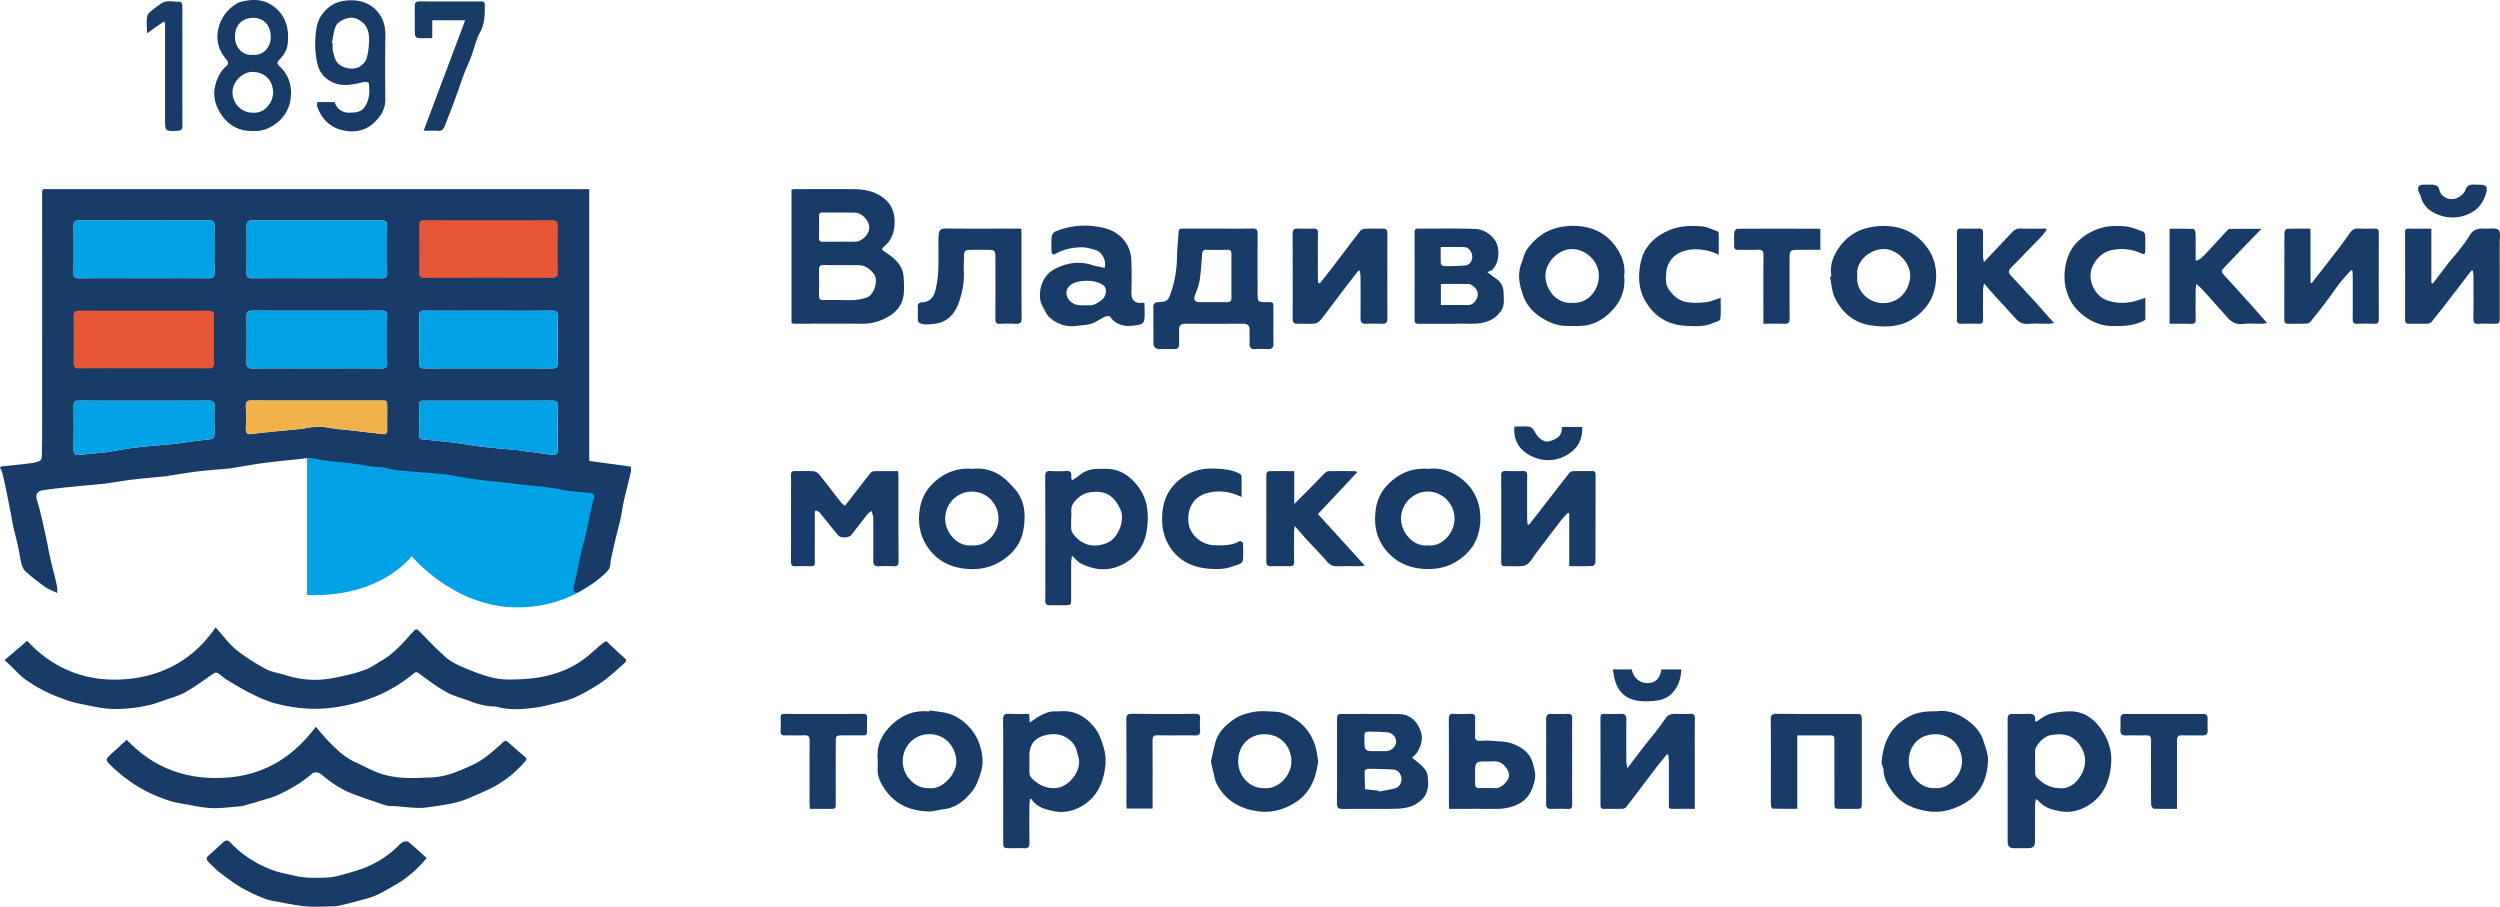 <svg width="193" height="70" fill="none" xmlns="http://www.w3.org/2000/svg"><path d="M23.707 45.935V34.434l23.052 3.077.29 6.373s-2.472 3.077-7.271 3.004c-4.8-.073-8-3.956-8-3.956s-2.326 3.223-8.071 3.003z" fill="#00A2E6"/><path d="M45.49 14.599v20.985l3.215.438c0 .137.026.284-.004.417-.174.75-.371 1.493-.54 2.244-.103.452-.157.916-.255 1.37-.092.431-.216.856-.322 1.285a39.52 39.52 0 00-.238 1.018c-.081.377-.188.752-.217 1.133-.021.29-.127.485-.324.684-.626.63-1.374 1.081-2.13 1.523-.082.048-.248.068-.303.018-.07-.062-.105-.215-.087-.317.071-.403.17-.8.256-1.2.11-.519.208-1.04.327-1.556.1-.433.226-.86.331-1.292.08-.327.148-.657.218-.987.08-.378.15-.758.235-1.134.051-.23.108-.46.19-.681.113-.308.008-.471-.326-.503-.74-.071-1.492-.087-2.213-.248-1.034-.232-2.084-.277-3.127-.402-1.145-.137-2.295-.241-3.439-.39-.729-.094-1.45-.243-2.176-.367-.048-.008-.096-.018-.144-.022-.792-.065-1.585-.123-2.377-.198-.683-.064-1.39-.058-2.038-.247-.55-.161-1.098-.084-1.63-.198-1.143-.244-2.308-.28-3.457-.447-.438-.063-.858-.207-1.312-.148-.595.078-1.193.13-1.79.198-.592.068-1.186.128-1.776.214-.698.102-1.392.227-2.088.342-.06.01-.12.025-.18.03-.826.076-1.656.132-2.48.23-.784.094-1.562.232-2.343.35-.035.006-.07.02-.106.023-.826.08-1.654.146-2.478.245-.761.091-1.519.218-2.278.33a1.607 1.607 0 01-.072.009c-.91.086-1.821.165-2.73.259a46.08 46.08 0 00-1.963.235c-.455.066-.594.34-.465.758.134.433.242.875.348 1.316.133.559.257 1.12.377 1.681.093.434.167.873.261 1.306.097.446.208.889.315 1.333.008.035.031.067.04.102.075.338.155.675.22 1.016.022.115.004.238.004.425-.338-.164-.657-.271-.92-.458a17.549 17.549 0 01-1.514-1.193c-.168-.15-.273-.408-.334-.637-.111-.416-.157-.849-.25-1.27-.101-.468-.224-.93-.338-1.395a2.774 2.774 0 01-.032-.142c-.152-.788-.298-1.577-.456-2.363a55.071 55.071 0 00-.381-1.763c-.04-.169-.13-.325-.194-.478.047-.04.063-.064.082-.066.773-.085 1.547-.16 2.318-.256.236-.03.475-.096.691-.193.08-.036.135-.208.137-.32.018-.756.025-1.513.025-2.27.002-5.945 0-11.89.002-17.836 0-.62-.046-.539.514-.539l41.226-.001h.496zm-34.38 6.877c1.685 0 3.37-.006 5.054.005.297.002.399-.088.395-.396a132.74 132.74 0 01.001-3.625c.005-.335-.09-.441-.428-.44-3.345.01-6.69.01-10.034 0-.315 0-.422.091-.417.416a121.03 121.03 0 01-.001 3.59c-.006.35.097.46.45.457 1.66-.016 3.32-.007 4.98-.007zm13.32 0c1.67 0 3.341-.007 5.012.006.322.002.45-.081.444-.43a131.12 131.12 0 01-.001-3.586c.004-.323-.082-.448-.427-.446-3.33.011-6.66.01-9.99 0-.345-.001-.435.127-.431.45a143.37 143.37 0 01-.002 3.55c-.005.346.1.466.454.463 1.646-.016 3.293-.007 4.94-.007zm.041 6.958c1.67 0 3.342-.005 5.012.005.298.002.404-.092.401-.397-.013-1.22-.012-2.44 0-3.66.003-.301-.096-.399-.396-.398-3.342.008-6.684.01-10.025-.002-.35-.001-.43.133-.427.451a141.87 141.87 0 01-.001 3.55c-.005.352.113.461.46.458 1.659-.014 3.317-.006 4.976-.007zM37.72 23.99c-1.646 0-3.293.007-4.94-.006-.313-.003-.423.088-.418.414a141.07 141.07 0 010 3.622c-.004.318.094.422.415.421 3.28-.01 6.561-.01 9.842 0 .326.001.45-.094.446-.435-.015-1.195-.015-2.39 0-3.586.004-.337-.11-.44-.441-.436-1.635.014-3.27.006-4.904.006zm-26.6 6.946c-1.67 0-3.341.005-5.012-.005-.303-.002-.432.073-.427.408.018 1.121.017 2.244.001 3.365-.004.322.098.447.417.413.718-.076 1.437-.14 2.156-.209.036-.003.071-.014.107-.02.738-.12 1.473-.263 2.214-.35.92-.11 1.845-.172 2.767-.254.024-.002.048-.008.072-.01.88-.118 1.76-.249 2.643-.344.454-.05.486-.04.493-.513.01-.67-.017-1.342.011-2.011.016-.37-.098-.482-.467-.478-1.659.018-3.317.008-4.975.008zm26.594 0l-4.94-.001c-.22 0-.412-.002-.408.313.01.793.005 1.586 0 2.379 0 .193.065.28.27.298.696.06 1.389.14 2.083.211.168.018.337.031.505.056.723.104 1.444.23 2.17.315.867.1 1.738.166 2.607.248.036.004.071.016.107.02l2.532.339c.315.042.427-.097.424-.415a107.95 107.95 0 01.002-3.294c.007-.376-.124-.48-.484-.476-1.622.015-3.245.007-4.868.007zm-13.278-.016c-1.671 0-3.343.007-5.014-.006-.329-.002-.456.101-.444.44.02.573.017 1.147 0 1.72-.01.326.088.484.435.437.477-.064.954-.118 1.433-.166.839-.084 1.678-.158 2.517-.243.155-.015.306-.075.46-.091.309-.033.621-.086.928-.065.441.029.878.12 1.318.178.168.022.338.024.506.043.992.114 1.982.231 2.974.346.249.03.35-.084.345-.336-.008-.586 0-1.172-.002-1.758 0-.497-.002-.498-.514-.499h-4.942zM.352 50.963l1.745-1.494c2.047 2.22 4.629 3.186 7.551 2.969 2.9-.217 5.311-1.527 6.995-4.004.549.606 1.002 1.24 1.583 1.716.7.572 1.486 1.053 2.28 1.488.447.245.99.31 1.485.468.94.302 1.905.432 2.882.353.639-.051 1.274-.194 1.902-.339a9.786 9.786 0 001.556-.474c.42-.175.796-.455 1.193-.687.967-.566 1.668-1.426 2.41-2.238.17-.187.264-.163.428.003.67.682 1.33 1.377 2.043 2.01.345.307.782.531 1.208.719.669.293 1.352.566 2.052.767a5.789 5.789 0 001.639.24c.864-.01 1.742-.048 2.587-.217 1.073-.214 2.11-.606 3.019-1.241.558-.39 1.053-.873 1.58-1.31.09-.074.197-.126.314-.2.474.444.93.89 1.41 1.306.181.157.136.277.009.387-.59.51-1.158 1.057-1.796 1.499a14.01 14.01 0 01-2.063 1.164c-.488.227-1.035.333-1.562.467-.493.126-.991.25-1.495.316-.958.127-1.922.202-2.878-.047-.07-.018-.14-.042-.212-.043-.676-.008-1.318-.171-1.945-.416-.594-.231-1.232-.375-1.783-.68-.739-.411-1.425-.924-2.107-1.43-.199-.147-.285-.161-.475-.004a11.015 11.015 0 01-2.807 1.71c-.647.27-1.301.477-1.984.642-1.266.306-2.539.439-3.828.305a12.37 12.37 0 01-2.118-.39c-.63-.18-1.238-.461-1.828-.755-.628-.312-1.228-.683-1.83-1.046-.24-.146-.446-.35-.683-.505-.071-.046-.222-.052-.291-.007-.738.485-1.44 1.032-2.207 1.463-.54.303-1.16.461-1.749.67-.388.137-.779.278-1.18.362-.528.112-1.065.2-1.603.24a8.972 8.972 0 01-1.634-.003c-.65-.072-1.292-.227-1.935-.358a6.995 6.995 0 01-.96-.244c-.577-.208-1.16-.414-1.709-.686a11.454 11.454 0 01-1.636-.98c-.41-.3-.75-.698-1.121-1.05-.136-.13-.276-.254-.452-.416zM9.78 57.11c2.117 2.212 4.636 3.108 7.598 2.93 2.959-.18 5.22-1.558 7-3.93.395.446.739.87 1.121 1.256.568.574 1.164 1.122 1.91 1.464.704.323 1.39.715 2.124.94.98.3 2.012.322 3.037.276.133-.006.266-.02.4-.018.897.012 1.747-.215 2.564-.56.558-.237 1.131-.467 1.633-.799.59-.39 1.126-.872 1.653-1.35.155-.14.24-.165.38-.043.433.375.856.764 1.3 1.126.175.144.172.235.03.396-.75.849-1.61 1.557-2.625 2.055-.588.288-1.19.548-1.793.8-.996.415-2.052.517-3.11.672-.951.139-1.849-.084-2.77-.096-.46-.005-.92-.222-1.371-.368a30.804 30.804 0 01-1.693-.6c-.696-.271-1.327-.664-1.92-1.119-.207-.158-.39-.361-.62-.469-.14-.066-.408-.059-.515.036-.783.686-1.672 1.201-2.6 1.64-.475.225-.998.346-1.503.503-.395.123-.794.23-1.192.344-.058.017-.116.04-.175.045-.768.056-1.538.17-2.304.145-.687-.021-1.37-.188-2.052-.305-.398-.068-.802-.129-1.182-.256a13.081 13.081 0 01-1.644-.657c-1.114-.55-2.103-1.285-2.992-2.16-.29-.285-.31-.404-.015-.678.43-.401.864-.796 1.326-1.22zm51.325-32.149v-10.34c.135-.008.253-.02.37-.02 1.514-.002 3.028-.017 4.542.004.889.013 1.744.238 2.401.862.565.537.707 1.283.625 2.045-.06.55-.266 1.044-.696 1.436-.359.326-.307.3.113.59.649.447 1.253.976 1.3 1.855.029.528.068 1.077-.038 1.586-.116.55-.462 1.02-.946 1.342a3.937 3.937 0 01-2.271.673c-1.708-.015-3.416-.002-5.124-.003-.082 0-.164-.017-.276-.03zm3.891-1.797c.351 0 .705.027 1.052-.009.312-.031.632-.095.921-.212.515-.209.847-1.29.525-1.744-.293-.413-.688-.723-1.232-.728-.896-.007-1.791.005-2.687-.01-.278-.004-.354.11-.349.37.012.657.012 1.316 0 1.974-.005.265.081.373.355.363.47-.017.943-.005 1.415-.004zm-.197-4.5v-.007c.424 0 .848.016 1.27-.004.537-.025 1.077-.636 1.035-1.142-.043-.52-.576-1.078-1.092-1.091-.834-.021-1.67-.007-2.504-.016-.202-.002-.281.08-.279.28.005.561.007 1.122 0 1.683-.004.22.083.305.3.3.423-.01.847-.003 1.27-.003zM94.05 17.65c.884-.001 1.769.01 2.653-.007.306-.006.39.1.387.399-.012 1.562-.006 3.125-.005 4.687 0 .536.058.593.578.597.704.005.644-.073.645.649.002.842-.008 1.684.005 2.526.005.33-.114.47-.448.45a8.582 8.582 0 00-.98 0c-.326.02-.432-.13-.42-.436.013-.34-.002-.683.004-1.025.006-.329-.132-.498-.473-.497-1.502.004-3.005.004-4.508 0-.32 0-.465.147-.461.467.005.378-.001.756-.002 1.135 0 .238-.105.36-.354.354-.388-.007-.775.002-1.163-.003-.31-.004-.465-.171-.465-.482-.001-.916.005-1.831-.004-2.747-.003-.286.125-.385.395-.393.625-.02.744-.11.951-.7.325-.927.468-1.882.483-2.864.009-.628.087-1.255.124-1.882.014-.236.169-.229.331-.229h2.726zm1.016 3.664c0-.562-.003-1.123.001-1.685.002-.239-.08-.354-.34-.347a31.61 31.61 0 01-1.6.002c-.219-.005-.301.088-.318.295-.055.678-.089 1.36-.19 2.03-.061.403-.213.797-.363 1.18-.123.316-.023.534.308.536.715.004 1.43-.008 2.145.005.275.006.364-.11.36-.368-.009-.549-.003-1.099-.003-1.648zm62.108 40.363c-.028.189-.064.324-.065.459-.005.915-.001 1.83-.003 2.746-.001.473-.129.598-.608.6h-1.018c-.33 0-.489-.17-.489-.497-.001-3.16.001-6.321-.003-9.482 0-.28.113-.398.392-.39.399.01.8.016 1.199-.003.35-.016.576.066.538.479-.004.05.037.105.05.14.356-.212.673-.483 1.039-.599.448-.141.934-.187 1.407-.212 1.327-.072 2.184.653 2.829 1.738a3.87 3.87 0 01.541 2.193c-.062 1.198-.437 2.325-1.434 3.097-.732.568-1.602.845-2.517.68-.578-.105-1.185-.266-1.614-.752-.053-.06-.124-.102-.244-.197zm1.968-.825c.962.039 1.774-1.069 1.83-2.037a2.012 2.012 0 00-.233-1c-.169-.32-.421-.643-.718-.84-.536-.357-1.164-.325-1.779-.204-.445.088-1.124.778-1.131 1.173-.01.548-.004 1.096.005 1.645.003.13.004.303.081.384.475.499 1.018.881 1.945.88zM79.45 55.115l.045.666c.274-.184.505-.366.76-.502.254-.136.523-.261.8-.326.255-.059.53-.023.796-.043 1.146-.087 2.003.428 2.683 1.304.329.423.496.912.653 1.428.15.496.2.982.148 1.468-.124 1.15-.534 2.203-1.484 2.902-.706.52-1.564.789-2.446.619-.68-.131-1.389-.305-1.813-.99l-.075.046c-.016.149-.044.298-.045.447-.004.976-.011 1.953.004 2.93.005.315-.095.442-.417.423-.375-.022-.751-.004-1.127-.005-.436-.002-.485-.048-.486-.48-.002-1.27 0-2.54 0-3.809 0-1.88.008-3.76-.008-5.64-.004-.36.109-.463.454-.445.506.027 1.014.007 1.558.007zm.021 3.635c0 .292-.008.585.004.877.005.116.024.254.09.34.519.672 1.616 1.145 2.5.714.716-.35 1.225-1.116 1.245-1.84.007-.272-.11-.548-.17-.822-.109-.496-.424-.839-.838-1.088-.556-.335-1.172-.301-1.753-.125-.745.226-1.079.76-1.079 1.542l.001.402zm3.286-15.854c-.03.244-.061.384-.062.523-.004.916-.002 1.832-.003 2.748 0 .557-.002.559-.537.56-.364 0-.728-.01-1.09.002-.268.01-.372-.106-.37-.368.008-.61.003-1.221.003-1.832 0-2.576.005-5.152-.007-7.728-.001-.324.072-.468.421-.441.386.029.776.022 1.163.001.3-.016.47.054.422.398-.01.077.024.16.053.328.195-.127.358-.209.49-.325a2.22 2.22 0 011.499-.567c.242-.002.484-.007.726 0 .984.026 1.703.506 2.317 1.263.852 1.048.926 2.275.746 3.488-.18 1.215-.89 2.198-2.035 2.71-1.03.462-2.091.347-3.088-.18-.215-.113-.376-.33-.648-.58zm-.063-2.92c0 .321-.006.577.003.833a.573.573 0 00.07.273c.573.918 1.562 1.306 2.715.826.828-.344 1.389-1.72 1.025-2.55-.342-.781-.85-1.356-1.782-1.386-.754-.025-1.36.175-1.858.876-.278.394-.105.8-.173 1.128zm-19.791-.496v2.302c0 .55-.006 1.099.002 1.648.002.204-.075.286-.277.282-.4-.007-.8-.017-1.2.004-.292.016-.367-.099-.365-.38.01-1.734.005-3.467.005-5.2 0-.49.007-.977-.003-1.466-.004-.215.066-.31.29-.306.485.01.971-.02 1.453.016.161.012.35.143.458.276.567.703 1.109 1.426 1.666 2.136.07.09.18.15.302.247l1.28-1.644c.232-.298.46-.599.702-.888a.374.374 0 01.245-.13c.615-.01 1.23-.005 1.876-.005.01.154.024.272.024.389.001 2.185-.004 4.37.007 6.556.001.295-.07.419-.382.4a11.475 11.475 0 00-1.163-.002c-.302.012-.408-.118-.406-.412.008-1.074.003-2.149.002-3.223 0-.061.012-.125-.002-.182-.038-.155-.086-.307-.13-.46-.112.094-.244.172-.333.284-.416.52-.82 1.049-1.229 1.573-.188.242-.835.262-1.034.02-.472-.574-.93-1.16-1.405-1.733-.07-.085-.192-.126-.29-.187l-.093.085zm46.115 19.02c.281.233.583.44.829.7.165.177.329.418.359.647.086.663.107 1.349-.428 1.862-.233.224-.52.432-.819.533a4.024 4.024 0 01-1.203.194c-1.368.023-2.736 0-4.104.015-.333.003-.443-.105-.441-.443.012-2.134.005-4.269.007-6.404 0-.453.034-.49.469-.49 1.441.001 2.882-.007 4.322.012.812.01 1.386.53 1.658 1.294.219.618.05 1.133-.247 1.642-.096.163-.26.286-.402.438zm-2.592 2.533l.014.076c.427-.084.861-.143 1.28-.258.313-.086.499-.443.475-.785-.022-.303-.288-.633-.607-.655a33.76 33.76 0 00-1.99-.058c-.084 0-.241.1-.242.155-.008.473.013.946.024 1.419l.974.105c.024.003.048 0 .072 0zm-.103-3.046c.241 0 .482.008.723-.002.366-.014.713-.352.734-.7.021-.337-.268-.704-.637-.743-.43-.046-.865-.051-1.298-.057-.507-.007-.51.005-.512.5-.003 1.01-.003 1.01.99 1.002zM190.8 20.88c-.7.91-1.398 1.822-2.1 2.73-.322.416-.645.83-.982 1.234a.448.448 0 01-.297.141c-.484.015-.969.002-1.453.01-.218.004-.297-.08-.296-.302.005-2.246.004-4.492.001-6.738 0-.18.024-.31.249-.306.568.006 1.136.002 1.779.002v4.2c.041.01.081.022.121.033.366-.483.728-.97 1.101-1.449.576-.74 1.242-1.426 1.714-2.229.337-.574.749-.58 1.256-.556.346.017.802-.08 1.002.104.176.161.079.64.08.979.005 1.904.002 3.808.002 5.712 0 .548-.001.549-.527.55-.363 0-.728-.019-1.09.005-.311.02-.422-.073-.415-.406.02-1.086.009-2.172.006-3.259-.001-.148-.025-.296-.039-.444l-.112-.01zm-88.913 1.006c.292-.371.588-.74.875-1.116.749-.98 1.489-1.967 2.246-2.94a.55.55 0 01.37-.173c.46-.02.921-.001 1.381-.01.251-.005.347.108.346.351-.002 2.21-.002 4.42 0 6.63.001.263-.112.374-.374.367-.424-.01-.849-.013-1.273.001-.312.01-.43-.116-.426-.432.011-1.063.006-2.125.001-3.187-.001-.158-.038-.315-.058-.473l-.101-.017c-.304.394-.611.787-.914 1.182-.429.561-.855 1.125-1.282 1.687-.25.328-.486.668-.757.978-.105.12-.283.236-.435.247-.446.032-.896.007-1.345.013-.25.003-.347-.119-.346-.359.001-2.21.002-4.42-.002-6.63 0-.27.118-.367.377-.36.399.011.8.016 1.199-.001.279-.013.381.077.377.372-.015 1.123-.007 2.246-.005 3.37 0 .143.013.288.021.432l.125.068zM32.94 66.237c-.737.886-1.555 1.602-2.525 2.135-.472.26-.927.557-1.42.763-.487.204-1.01.323-1.522.464a26.03 26.03 0 01-1.35.33c-.175.039-.36.045-.54.047-.655.007-1.313.053-1.962-.005-.71-.062-1.414-.215-2.118-.344-.375-.069-.762-.125-1.112-.267a13.64 13.64 0 01-1.784-.85c-.578-.34-1.117-.75-1.65-1.16-.314-.24-.586-.538-.87-.817-.163-.16-.187-.314.013-.485.392-.337.766-.693 1.15-1.039.2-.18.368-.15.555.05.861.918 1.9 1.583 3.055 2.044.61.244 1.266.36 1.91.508.872.2 1.728.17 2.588.127.546-.027 1.087-.221 1.623-.366.41-.11.816-.24 1.21-.396a7.713 7.713 0 002.372-1.5c.177-.162.34-.348.543-.47.109-.066.336-.081.423-.01.478.388.929.81 1.41 1.242zm148.564-45.384c-.276.313-.569.613-.826.943-.372.477-.711.98-1.075 1.463a59.265 59.265 0 01-1.212 1.553.476.476 0 01-.307.171c-.472.019-.945.002-1.417.013-.234.005-.32-.087-.319-.323.005-2.233 0-4.465.011-6.698.001-.108.12-.305.191-.308.59-.025 1.181-.014 1.816-.014.019 1.421-.01 2.808.016 4.192l.1-.011c.622-.8 1.248-1.595 1.865-2.399a42.54 42.54 0 001.086-1.474c.161-.229.346-.33.626-.317.423.019.848.014 1.271.002.24-.007.314.093.313.324-.005 2.233-.005 4.466 0 6.699.001.23-.071.333-.312.327-.448-.012-.897-.02-1.344.003-.305.015-.36-.124-.357-.391.01-1.099.005-2.197.003-3.295 0-.139-.018-.277-.027-.415l-.102-.045zm-60.358 22.855v-4.066l-.101-.058c-.168.183-.35.354-.5.55-.678.879-1.349 1.764-2.019 2.65-.163.215-.29.465-.479.654-.13.13-.332.245-.511.26-.445.036-.896.005-1.344.015-.217.004-.297-.078-.297-.3.006-2.245.006-4.492 0-6.738-.001-.246.095-.318.323-.312.448.01.896.013 1.344-.001.252-.008.338.083.336.338-.01 1.123-.005 2.246-.002 3.37 0 .136.023.272.035.408l.107.032c.36-.459.72-.916 1.077-1.376.674-.868 1.343-1.74 2.023-2.602a.426.426 0 01.277-.157c.497-.016.994-.004 1.49-.01.202-.004.275.075.274.28-.005 2.259 0 4.517-.012 6.775-.001.097-.137.272-.216.275-.58.024-1.16.013-1.805.013zm9.691 18.735c-.635 0-1.203-.005-1.77.002-.277.003-.229-.193-.23-.355-.002-1.123.001-2.245-.004-3.367 0-.152-.029-.304-.045-.456a8.106 8.106 0 01-.098-.038c-.284.35-.576.695-.849 1.053-.765 1.004-1.52 2.016-2.289 3.016-.062.081-.204.135-.311.139-.472.015-.945 0-1.417.01-.213.004-.268-.095-.268-.288.003-2.245.004-4.49-.001-6.735-.001-.24.092-.32.323-.314.424.012.848.012 1.272 0 .298-.007.406.126.404.42a235.81 235.81 0 000 3.257c.001.141.042.282.081.523.441-.582.805-1.07 1.177-1.551.58-.75 1.212-1.463 1.731-2.253.258-.392.546-.399.907-.394.339.005.679.017 1.017-.004.284-.017.38.08.376.372-.014 1.134-.006 2.27-.006 3.404v3.559zm-16.013-41.43c.256.188.431.33.618.452.423.276.637.671.639 1.168.001.454.095.926-.185 1.344-.253.38-.574.643-1.014.814-.742.288-1.5.183-2.252.198-1.029.02-2.059.002-3.088.007-.21 0-.34-.032-.339-.295.007-2.257.006-4.514.002-6.771 0-.203.072-.283.275-.282 1.465.007 2.932-.027 4.395.026.59.02 1.116.329 1.497.821.469.608.386 1.807-.168 2.329-.079.074-.201.102-.38.189zm-3.587 2.536c.707 0 1.37-.006 2.032.002.392.005.62-.226.758-.544.143-.329.015-.685-.29-.917-.099-.075-.222-.161-.336-.163-.719-.015-1.438-.008-2.164-.008v1.63zm-.013-4.478c0 .445-.012.857.01 1.267.004.077.147.207.226.208.543 0 1.087-.004 1.628-.052.369-.032.578-.33.571-.71-.005-.317-.289-.694-.594-.706-.601-.024-1.203-.007-1.841-.007zm-22.871 4.322c0 .433.042.873-.013 1.302-.049.378-.473.39-.72.429-.73.112-1.43.01-1.918-.671-.047-.067-.279-.058-.39-.007-.36.165-.686.42-1.057.539-.379.122-.795.13-1.196.179-.767.093-1.448-.155-2.017-.643-.246-.211-.379-.562-.545-.86a1.454 1.454 0 01-.187-.498c-.126-.958.226-1.957 1.178-2.43.877-.434 1.793-.591 2.757-.29.334.106.684.161 1.024.238.173-.491-.166-1.213-.67-1.37-.374-.117-.773-.231-1.157-.22-.674.023-1.343.15-1.946.501-.189.11-.31.037-.316-.174-.01-.39-.03-.784.013-1.17.016-.142.168-.333.303-.388a6.04 6.04 0 013.04-.391c1.04.125 1.992.498 2.517 1.507.162.31.266.682.282 1.031.04.84.03 1.684.009 2.525-.014.563.199.942.863.836.033-.005.07.011.146.026zm-4.34.169c.35.067.698-.147 1.025-.396.377-.285.466-.917.142-1.144a1.923 1.923 0 00-.77-.303 3.354 3.354 0 00-.977-.008c-.258.035-.54.114-.748.263-.501.36-.457.992.04 1.366.37.28.782.236 1.288.222zm17.751 35.169c-.171 1.477-.697 2.629-1.974 3.35-.811.46-1.683.668-2.584.561-1.421-.169-2.595-.81-3.281-2.141-.154-.3-.19-.662-.276-.997-.05-.194-.092-.39-.137-.585-.011-.046-.035-.097-.025-.14.1-.456.202-.912.311-1.366.211-.872.823-1.457 1.514-1.917.431-.287.976-.45 1.492-.54.517-.09 1.062-.036 1.594-.017.655.023 1.21.32 1.741.683.625.426 1.036 1.03 1.312 1.704.188.457.223.977.313 1.405zm-4.15 2.113c1.089.105 2.123-1.031 2.084-2.123-.037-1.071-.79-2.042-2.089-2.038-1.184.005-2.007.887-2.02 2.058-.014 1.215.934 2.145 2.025 2.103zm51.901-5.932c.658-.102 1.411.08 2.047.477.669.417 1.289.965 1.547 1.77.162.507.385 1.038.366 1.55-.054 1.438-.593 2.647-1.929 3.372-.867.47-1.792.701-2.758.54-1.018-.169-1.974-.544-2.628-1.42-.393-.524-.735-1.08-.754-1.778-.005-.197-.158-.396-.143-.586.116-1.53.694-2.769 2.12-3.526.649-.345 1.314-.406 2.132-.4zm-.125 5.93c1.133.088 2.124-1.079 2.077-2.132-.047-1.058-.773-2.032-2.071-2.026-1.189.006-2.038.83-2.041 2.103-.002 1.132.956 2.118 2.035 2.056zm-8.003-39.494c-.16-.897.164-1.679.67-2.348.508-.672 1.175-1.16 2.038-1.389a5.166 5.166 0 011.787-.145c1.123.096 2.052.584 2.775 1.486.728.905.925 1.95.76 3.04-.164 1.082-.746 1.946-1.676 2.575-1.025.694-2.169.712-3.291.555-1.283-.179-2.243-.967-2.802-2.14-.232-.488-.256-1.076-.375-1.62l.114-.014zm1.995-.071c-.125 1.192.895 2.118 1.973 2.122 1.281.006 2.019-.969 2.107-1.993.09-1.057-.964-2.165-1.993-2.18-1.051-.014-2.219.878-2.087 2.05zM71.759 54.835c.563.102 1.155.126 1.681.326.642.244 1.18.68 1.62 1.248.394.508.603 1.092.727 1.683a3.06 3.06 0 01-.078 1.575c-.166.52-.334 1.02-.674 1.44-.568.7-1.234 1.254-2.177 1.362-.39.045-.778.189-1.164.177-1.455-.046-2.688-.584-3.484-1.864-.258-.415-.487-.883-.457-1.418a6.95 6.95 0 00-.004-.842c-.076-1.154.459-2.026 1.282-2.737.773-.666 1.685-.975 2.72-.855l.008-.095zm-.006 6.008c1.007.142 2.124-1.121 2.075-2.107-.055-1.09-.862-2.065-2.09-2.058-1.149.006-2.041.913-2.043 2.08-.002 1.2 1.015 2.16 2.058 2.085zm53.63-39.537c.145 1.376-.494 2.382-1.476 3.158a3.224 3.224 0 01-1.901.696c-.387.012-.776.018-1.162 0-.73-.031-1.361-.311-1.972-.721-.615-.414-1.062-.972-1.286-1.626-.267-.778-.474-1.598-.138-2.465.149-.387.219-.811.472-1.15.577-.771 1.279-1.337 2.246-1.599a4.937 4.937 0 011.931-.12c1.099.138 2.021.664 2.67 1.605.466.678.731 1.414.616 2.222zm-3.993 2.074c1.161.075 2.021-.924 2.041-2.05.021-1.227-1.062-2.06-1.964-2.099-1.246-.053-2.179 1.127-2.158 2.082.022 1.033.828 2.158 2.081 2.067zM75.061 36.197a3.21 3.21 0 012.052.434c.467.278.861.707 1.23 1.121.809.905.846 2.036.669 3.134-.148.915-.658 1.668-1.446 2.245-1.012.742-2.141.919-3.3.742-1.265-.192-2.277-.857-2.902-2.058-.437-.841-.488-1.736-.34-2.607.174-1.014.768-1.831 1.639-2.406a3.645 3.645 0 012.398-.605zm-.043 5.899c1.12.143 2.073-.963 2.065-2.064-.008-1.137-.874-2.067-2.045-2.08-1.104-.012-2.069.89-2.07 2.1-.002 1.1 1.007 2.191 2.05 2.044zm35.242-5.9a3.315 3.315 0 012.036.418c.539.303 1.022.707 1.378 1.259.512.794.668 1.65.59 2.566-.095 1.124-.581 2.008-1.506 2.693-.985.73-2.085.902-3.221.748-1.024-.14-1.911-.598-2.596-1.472-.748-.954-.886-2.023-.725-3.128.153-1.052.764-1.884 1.655-2.481.711-.476 1.496-.669 2.389-.603zm-.035 5.9c1.101.163 2.067-.978 2.065-2.05-.001-1.143-.907-2.093-2.06-2.095-1.133-.002-2.059.94-2.069 2.072-.01 1.113 1.002 2.221 2.064 2.073zm28.526 14.674v5.667c-.654 0-1.277.006-1.9-.011-.048-.002-.128-.159-.132-.247-.017-.329-.008-.659-.008-.988 0-1.88.009-3.76-.008-5.639-.003-.36.112-.448.455-.446 2.023.015 4.046.007 6.069.008.475 0 .505.029.505.492v6.37c0 .454-.015.467-.475.469h-1.163c-.456-.003-.477-.023-.477-.474l-.001-4.723c0-.476-.002-.477-.484-.477h-2.381zM78.84 17.649c.008.184.02.316.02.448.001 2.147-.009 4.295.01 6.442.004.384-.118.487-.476.462-.397-.029-.8-.02-1.198-.003-.27.012-.355-.084-.353-.357.01-1.586.005-3.172.004-4.758 0-.536-.057-.594-.578-.596-.436 0-.872-.002-1.308 0-.458.003-.533.076-.54.525-.006.366-.032.733-.012 1.097.047.875-.12 1.725-.418 2.523-.323.864-.915 1.493-1.93 1.577-.308.025-.595.076-.906-.01-.218-.06-.307-.154-.303-.372a25.8 25.8 0 000-.952c-.004-.23.097-.321.326-.335.629-.038.902-.389 1.051-.99.334-1.346.174-2.709.228-4.064.024-.592.176-.649.628-.644 1.768.018 3.536.007 5.304.007h.45zM99.915 36.37v2.538c.441-.441.817-.813 1.189-1.189.399-.403.792-.812 1.196-1.21a.452.452 0 01.274-.133c.666-.012 1.332-.008 1.998-.004.055 0 .109.03.222.066l-3.048 3.248c1.213 1.333 2.394 2.63 3.62 3.98-.167.018-.29.042-.414.043-.581.004-1.163-.01-1.744.007-.314.01-.528-.096-.739-.34-.506-.586-1.052-1.137-1.577-1.707-.298-.325-.585-.659-.948-1.068-.02.224-.043.359-.044.494-.003.757-.013 1.514.005 2.27.007.282-.093.36-.356.35a25.754 25.754 0 00-1.417-.002c-.258.006-.375-.089-.374-.361.005-2.209.003-4.418.002-6.627 0-.19.045-.351.27-.354.604-.005 1.207-.001 1.885-.001zM19.584 10.114c-1.314.041-2.186-.607-2.733-1.665-.28-.543-.4-1.204-.24-1.825.143-.56.382-1.102.836-1.501.216-.19.207-.317.008-.556-.623-.75-.843-1.585-.534-2.575a2.971 2.971 0 011.095-1.54c.164-.125.35-.249.545-.302.818-.223 1.667-.234 2.382.22.503.32.924.78 1.14 1.438.176.54.18 1.058.129 1.571-.047.46-.302.893-.65 1.232-.19.183-.182.32.016.504.754.696.997 1.596.849 2.575a2.758 2.758 0 01-1.033 1.781c-.552.44-1.162.677-1.81.643zm-.042-1.416c.857.087 1.57-.784 1.541-1.595-.034-.965-.68-1.534-1.593-1.553-.73-.015-1.645.782-1.53 1.746.092.783.734 1.42 1.582 1.402zm.009-4.467c.788.09 1.374-.63 1.352-1.404-.03-1.011-.655-1.461-1.39-1.451-.721.01-1.382.475-1.374 1.486.006.819.605 1.462 1.412 1.369zm147.941 20.763V17.66c.624 0 1.236-.009 1.846.014.058.002.154.193.157.299.016.56.008 1.122.008 1.684v.394l.096.082c.129-.083.276-.147.383-.252.31-.306.606-.626.904-.945.342-.368.678-.742 1.022-1.108.062-.066.147-.154.223-.155.781-.011 1.563-.007 2.45-.007-.693.717-1.31 1.354-1.925 1.993-.336.35-.665.706-1.004 1.051-.171.175-.162.306.008.489.719.774 1.425 1.562 2.131 2.349.393.437.778.882 1.227 1.392-.19.025-.309.052-.428.053-.485.005-.975-.043-1.452.015-.532.064-.884-.156-1.211-.53-.64-.733-1.295-1.453-1.948-2.174-.109-.12-.242-.219-.43-.385-.02.217-.044.355-.045.492-.003.744-.011 1.489.004 2.233.005.275-.093.363-.358.356-.551-.015-1.103-.005-1.658-.005zm-9.491-7.244c-.122.155-.231.323-.366.464-.79.822-1.582 1.643-2.383 2.454-.202.203-.222.375-.029.584.592.637 1.184 1.273 1.769 1.917.514.566 1.018 1.141 1.578 1.77-.175.023-.296.052-.418.053-.533.005-1.068-.03-1.598.012-.436.034-.721-.152-.989-.453-.545-.612-1.103-1.211-1.653-1.819-.235-.26-.462-.526-.751-.856-.031.224-.068.372-.07.52-.006.745-.011 1.49.002 2.234.004.26-.06.38-.343.369a21.619 21.619 0 00-1.345-.003c-.223.005-.331-.06-.331-.309.006-2.246.005-4.492.001-6.738 0-.219.08-.306.299-.302.461.01.921.013 1.381-.001.25-.008.344.077.338.335a48.784 48.784 0 00-.001 1.794c.001.139.035.276.061.467.76-.804 1.474-1.557 2.183-2.314.179-.191.369-.296.648-.286.65.023 1.301.007 1.952.007l.065.1zm-46.128 44.695c-.007-.172-.017-.291-.017-.41-.001-2.173.006-4.345-.008-6.518-.002-.325.088-.428.407-.41.422.026.848.02 1.271.002.265-.01.37.073.358.352-.019.45.012.904-.011 1.354-.016.302.11.385.38.376.327-.012.656-.028.981.003.524.05 1.081.042 1.56.228.725.283 1.35.71 1.569 1.593.095.385.207.766.134 1.129-.163.807-.479 1.531-1.292 1.937-.567.282-1.148.371-1.766.366-1.174-.009-2.348-.002-3.566-.002zm2.007-2.647c0 .232.009.464-.003.694-.013.25.091.357.337.352.423-.007.847-.017 1.269 0 .36.015.872-.443.987-.825.1-.337-.098-.725-.478-1.04-.344-.284-.732-.188-1.106-.192-1.007-.013-1.007-.005-1.006 1.011zM24.491 7.88h1.334c.186.523.581.82 1.135.817.473-.003.927-.025 1.217-.468.363-.557.369-1.186.293-1.816-.006-.045-.23-.109-.337-.087-.776.16-1.553.39-2.335.08-.67-.267-1.136-.776-1.294-1.477a6.751 6.751 0 01-.168-1.728c.029-.75.087-1.538.574-2.15.379-.477.865-.844 1.514-.962.46-.084.886-.101 1.346 0a2.438 2.438 0 011.521.999c.362.51.474 1.09.462 1.723-.028 1.61-.023 3.222-.005 4.832.008.771-.345 1.337-.875 1.833-.69.647-1.548.778-2.4.585-.96-.216-1.644-.855-1.974-1.824a.485.485 0 01-.02-.144c-.001-.06.006-.12.012-.214zm1.128-4.553l.07.016c0 .195-.035.4.01.584.069.294.136.616.305.854.328.462 1.195.663 1.706.392.24-.127.499-.374.578-.622.14-.438.189-.917.204-1.382.024-.757-.168-1.367-.974-1.728-.553-.25-1.445.181-1.61.605-.157.403-.197.852-.289 1.28zm140.002 19.659v1.705c-.82.464-1.697.502-2.592.479-.782-.02-1.446-.276-2.087-.74-.552-.4-.961-.87-1.225-1.48-.382-.882-.43-1.778-.196-2.723.158-.639.453-1.178.907-1.608a4.341 4.341 0 011.776-1.02c.628-.187 1.248-.176 1.864-.123.464.04.917.243 1.366.4.083.028.168.181.173.281.02.402.01.805.008 1.208-.001.242-.094.296-.321.191a3.582 3.582 0 00-2.264-.246c-.663.143-1.161.58-1.486 1.259-.457.956.148 2.298 1.153 2.626.771.253 1.521.235 2.281.008.198-.059.393-.132.643-.217zm-32.934-3.316c-1.115-.577-2.951-.67-3.71.421-.173.25-.306.57-.332.87-.039.457-.109.937.183 1.371.361.539.831.923 1.471 1.003.464.058.946.052 1.411-.006.368-.045.721-.212 1.124-.339 0 .534.042 1.1-.03 1.65-.018.135-.405.232-.63.327-.621.262-1.28.217-1.927.192-1.444-.056-2.541-.687-3.265-1.987-.526-.944-.516-1.967-.318-2.924.235-1.14 1.014-1.952 2.118-2.442.853-.378 1.728-.407 2.612-.328.403.035.791.24 1.183.375.046.016.105.084.106.13.007.54.004 1.083.004 1.688zM95.85 38.369c-.896-.444-1.786-.53-2.632-.312-.895.23-1.555.975-1.477 2.186.07 1.075 1.068 1.821 1.974 1.849.685.02 1.37.038 2-.324.038-.022.238.11.242.177.022.401.024.806.003 1.207-.023.44-.434.426-.707.54-.652.269-1.35.268-2.033.203-1.423-.136-2.547-.823-3.157-2.134-.32-.69-.4-1.458-.317-2.277.117-1.149.652-1.98 1.514-2.606.718-.521 1.568-.743 2.48-.704.678.03 1.343.062 1.953.398.063.035.15.107.15.163.012.523.007 1.045.007 1.634zM32.704 10.095l3.21-8.533h-2.543v1.384c-.409 0-.77.017-1.126-.012-.081-.007-.212-.17-.214-.263-.018-.744-.009-1.488-.011-2.232-.002-.29.175-.33.409-.33 1.21.005 2.422.002 3.632.002.351 0 .703.008 1.054-.002.207-.006.314.053.314.284 0 .72.007 1.416-.367 2.096-.313.569-.444 1.237-.675 1.853-.171.459-.382.902-.56 1.358-.154.4-.285.808-.43 1.211-.163.457-.326.914-.497 1.368-.171.455-.363.902-.524 1.36-.101.286-.22.491-.578.461-.332-.027-.668-.005-1.094-.005zm29.818 52.349c-.009-.175-.022-.318-.022-.461-.001-1.587-.01-3.174.006-4.76.003-.34-.078-.484-.443-.46-.483.03-.97-.007-1.453.012-.277.011-.362-.092-.347-.36.02-.34.012-.683.003-1.025-.006-.205.077-.279.278-.278 2.035.004 4.07.005 6.106-.002.23 0 .293.098.287.308-.008.354-.01.708.001 1.062.008.226-.085.297-.301.293-.545-.01-1.09-.005-1.635-.002-.437.002-.48.045-.48.481-.003 1.575-.002 3.15-.002 4.723 0 .468-.001.469-.481.47h-1.517zm105.545-.001c-.635 0-1.214.011-1.791-.013-.076-.003-.202-.184-.205-.285-.019-.658-.01-1.317-.011-1.976 0-1-.008-2 .004-3.001.004-.3-.103-.411-.401-.401-.509.017-1.018-.01-1.526.01-.339.013-.458-.129-.44-.454.016-.292.003-.586.007-.879.003-.221.111-.33.34-.33 2.01.002 4.02.003 6.031 0 .247-.001.354.114.354.353-.001.305-.008.61.003.915.01.282-.112.397-.39.392-.52-.01-1.042.011-1.562-.008-.316-.011-.421.101-.418.421.012 1.586.005 3.172.005 4.758v.498zM140.533 17.7v1.586h-1.55c-.827 0-.827 0-.827.822 0 1.49-.008 2.98.006 4.469.002.315-.085.437-.411.422-.518-.023-1.038-.006-1.617-.006v-.457c0-1.6-.009-3.199.007-4.798.003-.346-.09-.48-.447-.46-.496.029-.994-.003-1.49.012-.258.008-.343-.092-.332-.343.015-.34-.013-.685.016-1.024.009-.097.153-.26.236-.261 2.096-.012 4.193-.007 6.289-.003.033 0 .066.022.12.04zM88.98 62.42h-2.001c-.007-.152-.018-.283-.018-.414 0-2.147.006-4.295-.008-6.442-.002-.34.07-.464.435-.46 1.622.02 3.245.016 4.868.003.296-.002.418.08.392.39a5.068 5.068 0 000 .842c.028.327-.074.447-.419.439-.944-.023-1.89.008-2.833-.016-.347-.009-.425.116-.422.439.013 1.586.006 3.172.006 4.758v.461zM12.64 1.664c-.41.287-.818.575-1.287.905 0-.484-.082-.948.03-1.36.07-.259.427-.442.661-.652.087-.078.2-.127.287-.204.48-.422 1.049-.195 1.582-.217.048-.002.115.11.15.181.025.05.016.12.016.18 0 3.075-.001 6.15.003 9.225 0 .263-.102.365-.365.376-.975.037-.975.044-.975-.93v-7.42l-.102-.084zm108.728 57.137c0 1.098-.008 2.197.005 3.295.004.271-.076.368-.349.354-.423-.02-.848-.012-1.272-.003-.269.006-.394-.087-.393-.381.009-2.185.007-4.37.002-6.554 0-.282.117-.402.391-.399.424.005.849.015 1.272-.004.275-.012.352.091.349.36-.012 1.11-.005 2.221-.005 3.332zm-4.458-25.87c.423 0 .803-.037 1.17.018.151.023.323.217.401.376.223.453.705.841 1.067.753.499-.121 1.029-.352 1.028-1.021 0-.023.015-.046.033-.097h1.537c.039.824-.259 1.515-.895 1.977-1.065.773-2.274.738-3.268.144-.751-.45-1.16-1.171-1.073-2.15zm70.526-18.67c.145 0 .295-.024.434.006.202.044.379.086.443.375.158.715 1.082.966 1.653.472.134-.116.298-.248.345-.404.115-.381.357-.489.712-.457.096.01.194.002.29.002.648 0 .785.137.587.75-.271.835-.808 1.396-1.697 1.654a2.966 2.966 0 01-1.872-.047c-.704-.248-1.26-.68-1.454-1.462-.029-.114-.103-.215-.146-.327-.14-.37-.014-.559.378-.568.109-.002.218 0 .327 0v.006zm-61.469 37.417c.155.681.598 1.031 1.184 1.054.691.026 1.004-.429 1.115-1.054h1.526c-.021 1.298-.775 2.257-1.833 2.398-1.896.252-3.227-.153-3.439-2.398h1.447z" fill="#183C67"/><path d="M11.11 21.476c-1.66 0-3.32-.009-4.98.008-.353.003-.456-.107-.45-.458.019-1.196.017-2.393 0-3.589-.004-.325.103-.417.418-.416 3.345.01 6.69.01 10.034 0 .338-.002.433.105.428.44a132.798 132.798 0 000 3.625c.003.308-.099.398-.396.396-1.685-.011-3.37-.006-5.054-.006zm13.323.001c-1.647 0-3.293-.009-4.94.007-.354.003-.459-.118-.454-.464.017-1.183.014-2.366.002-3.55-.004-.322.085-.45.43-.45 3.33.012 6.66.012 9.99 0 .346 0 .431.123.428.447a134.033 134.033 0 000 3.587c.006.348-.121.431-.443.429-1.67-.013-3.342-.006-5.013-.006zm.042 6.958c-1.659 0-3.318-.008-4.976.007-.347.003-.465-.106-.46-.459.017-1.183.014-2.366.002-3.55-.004-.318.075-.452.426-.45 3.341.011 6.683.01 10.025.001.3 0 .4.097.396.4a174.35 174.35 0 000 3.658c.003.306-.103.4-.4.398-1.671-.01-3.342-.005-5.013-.005z" fill="#00A2E6"/><path d="M11.108 28.435c-1.659 0-3.318-.008-4.976.007-.347.003-.465-.106-.46-.459.017-1.183.014-2.366.001-3.55-.003-.318.076-.452.427-.45 3.341.011 6.683.01 10.025.001.3 0 .4.097.396.4a178.418 178.418 0 000 3.658c.003.306-.103.4-.4.398-1.672-.01-3.342-.005-5.013-.005z" fill="#E55737"/><path d="M37.718 23.99c1.635 0 3.27.008 4.904-.006.33-.004.445.1.44.436-.014 1.195-.015 2.39 0 3.586.005.34-.119.436-.445.435-3.28-.01-6.562-.01-9.843 0-.32.001-.418-.103-.414-.421a141.07 141.07 0 000-3.622c-.005-.326.105-.417.419-.414 1.646.013 3.293.006 4.94.006z" fill="#00A2E6"/><path d="M37.718 17.004c1.635 0 3.27.007 4.904-.007.33-.003.445.1.44.437-.014 1.195-.015 2.39 0 3.586.005.34-.119.436-.445.435-3.28-.01-6.562-.01-9.843 0-.32 0-.418-.104-.414-.421.015-1.208.016-2.415 0-3.623-.005-.326.105-.416.419-.413 1.646.012 3.293.006 4.94.006z" fill="#E55737"/><path d="M11.122 30.935c1.658 0 3.317.01 4.975-.008.37-.004.483.107.468.478-.029.67-.003 1.34-.012 2.012-.006.472-.038.463-.493.512-.883.095-1.762.227-2.643.343-.024.003-.047.009-.071.011-.923.083-1.848.145-2.768.253-.741.088-1.476.232-2.214.351-.035.006-.07.017-.107.02-.718.07-1.437.133-2.155.209-.32.034-.422-.091-.418-.413.016-1.121.018-2.244 0-3.365-.005-.335.124-.41.427-.408 1.67.01 3.34.005 5.011.005zm26.59.001c1.622 0 3.245.009 4.868-.007.36-.004.49.1.484.476-.02 1.097-.016 2.196-.003 3.294.004.318-.108.457-.423.414l-2.532-.338c-.036-.005-.071-.017-.107-.02-.87-.082-1.74-.147-2.608-.248-.726-.084-1.446-.21-2.17-.316-.167-.024-.336-.037-.505-.055-.694-.072-1.387-.152-2.082-.211-.205-.018-.27-.106-.27-.298.005-.793.01-1.586 0-2.38-.005-.314.188-.313.407-.312 1.647.002 3.294 0 4.94 0z" fill="#00A2E6"/><path d="M24.436 30.919h4.942c.511 0 .513.002.514.5.001.585-.007 1.17.002 1.756.004.253-.097.366-.346.337-.99-.115-1.982-.232-2.973-.346-.168-.02-.338-.021-.506-.043-.44-.06-.877-.15-1.319-.179-.306-.02-.618.032-.927.065-.155.017-.305.076-.46.092-.839.085-1.678.159-2.517.243a43.31 43.31 0 00-1.433.166c-.347.046-.445-.111-.435-.437a26.66 26.66 0 000-1.72c-.013-.34.115-.442.443-.44 1.672.013 3.343.006 5.015.006z" fill="#F1B14B"/></svg>